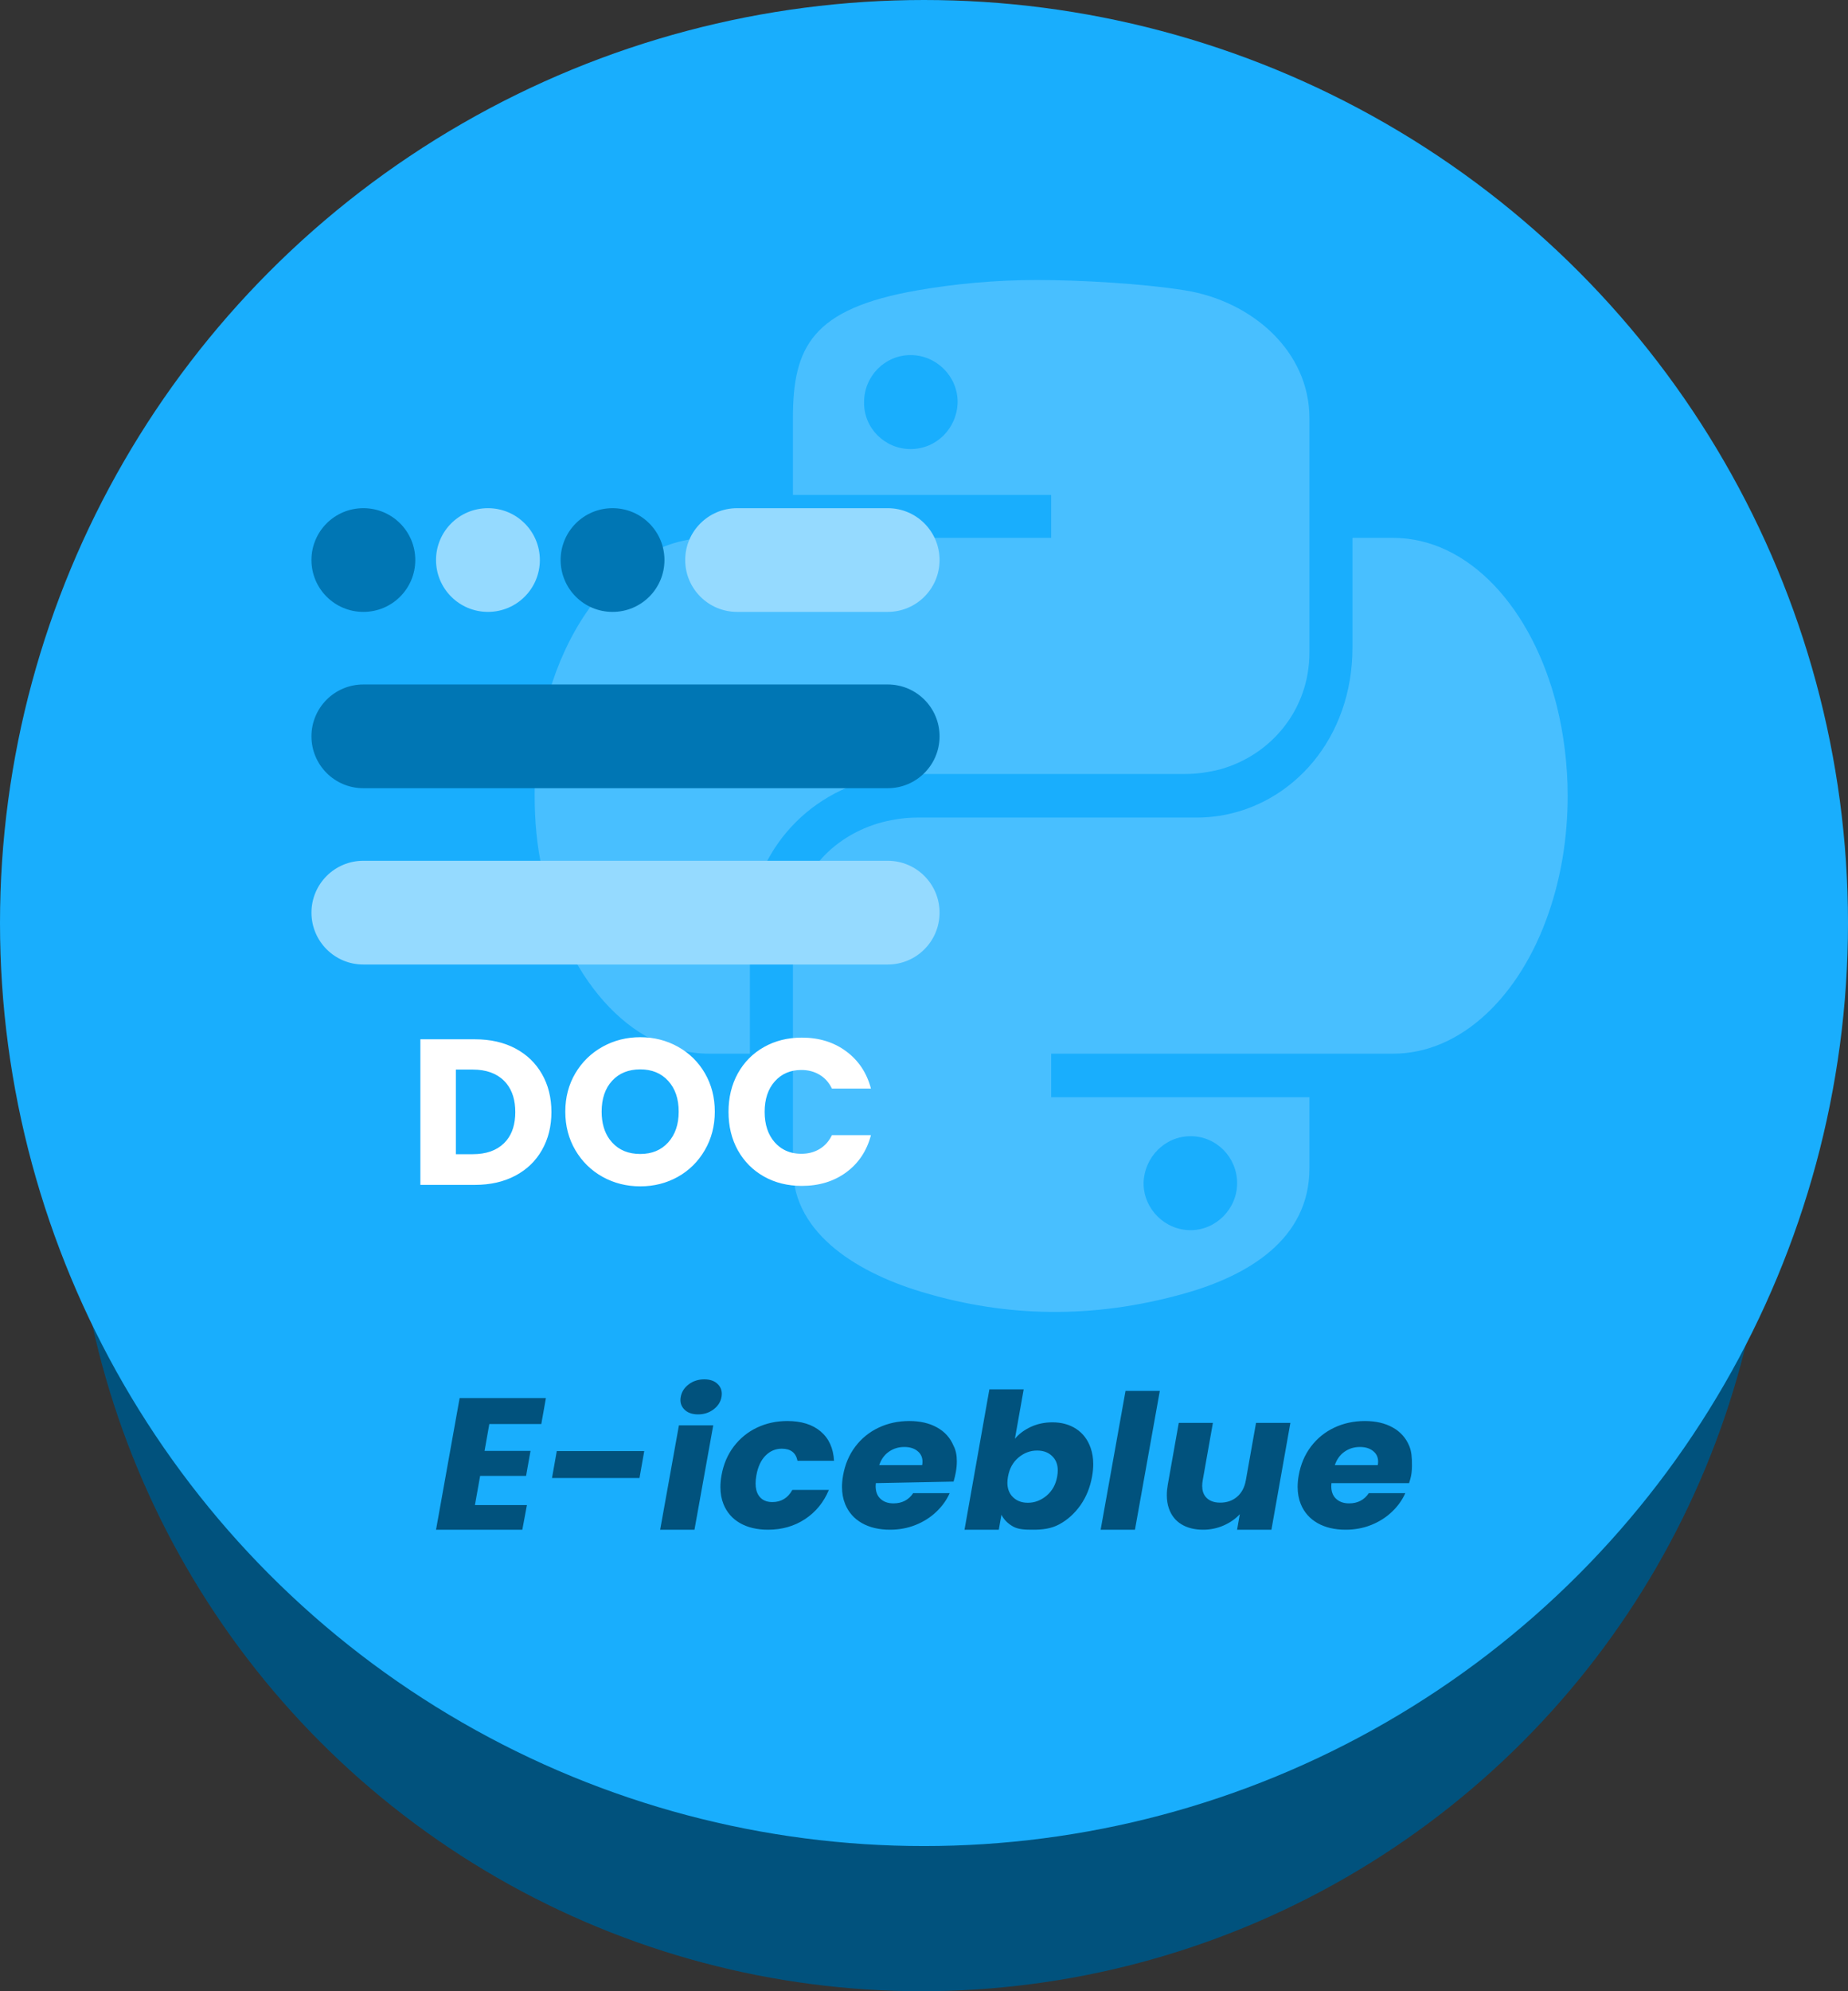 <svg viewBox="0 0 78 84" xmlns="http://www.w3.org/2000/svg" xmlns:xlink="http://www.w3.org/1999/xlink" width="78" height="84" fill="none" customFrame="#000000">
	<rect x="0" y="0" width="78" height="84" fill="#333333" stroke="none"/>
	<g id="doc-python">
		<ellipse id="椭圆 36" rx="35.823" ry="35.766" cx="38.89" cy="48.234" fill="rgb(1,82,125)" />
		<ellipse id="椭圆 34" rx="39" ry="38.938" cx="39" cy="38.938" fill="rgb(25,174,253)" />
		<path id="矢量 282" d="M37.271 32.772C37.707 32.7 38.143 32.651 38.579 32.651L50.012 32.651C50.52 32.651 51.005 32.579 51.49 32.458C53.669 31.854 55.268 29.919 55.268 27.526L55.268 17.639C55.268 14.834 52.87 12.707 50.012 12.248C48.195 11.957 45.555 11.812 43.762 11.812C41.97 11.812 40.25 11.982 38.724 12.248C34.267 13.021 33.468 14.641 33.468 17.639L33.468 20.878L44.368 20.878L44.368 22.691L29.931 22.691C25.886 22.691 22.592 27.526 22.567 33.473L22.567 33.57C22.567 34.658 22.664 35.697 22.882 36.664C23.778 41.161 26.588 44.449 29.931 44.449L31.651 44.449L31.651 39.251C31.651 36.205 33.928 33.377 37.271 32.772ZM38.433 18.944C37.343 18.944 36.447 18.05 36.471 16.962C36.471 15.874 37.343 14.979 38.433 14.979C39.523 14.979 40.42 15.874 40.42 16.962C40.395 18.074 39.523 18.944 38.433 18.944ZM58.805 22.691C61.978 22.691 64.667 25.64 65.708 29.774C65.999 30.959 66.168 32.24 66.168 33.57C66.168 35.359 65.878 37.027 65.369 38.502C64.158 42.031 61.663 44.449 58.805 44.449L44.368 44.449L44.368 46.286L55.268 46.286L55.268 49.284C55.268 52.281 52.676 53.804 50.036 54.554C46.039 55.69 42.406 55.521 39.087 54.554C36.302 53.756 33.468 52.088 33.468 49.284L33.468 39.396C33.468 37.051 35.066 35.262 37.246 34.682C37.731 34.561 38.215 34.489 38.724 34.489L50.52 34.489C50.836 34.489 51.15 34.464 51.465 34.416C54.566 33.932 57.085 31.152 57.085 27.309L57.085 22.691L58.805 22.691ZM52.216 49.912C52.216 48.824 51.344 47.93 50.254 47.93C49.164 47.93 48.292 48.824 48.268 49.912C48.268 51 49.164 51.895 50.254 51.895C51.32 51.895 52.216 51 52.216 49.912Z" fill="rgb(72,191,255)" fill-rule="evenodd" />
		<path id="矢量 260" d="M29.466 59.666C29.212 59.666 29.017 59.596 28.881 59.455C28.774 59.344 28.72 59.212 28.72 59.059C28.72 59.018 28.724 58.975 28.732 58.931C28.77 58.717 28.882 58.541 29.068 58.4C29.255 58.258 29.475 58.188 29.729 58.188C29.977 58.188 30.169 58.258 30.305 58.4C30.412 58.51 30.465 58.642 30.465 58.797C30.465 58.84 30.461 58.884 30.453 58.931C30.416 59.139 30.304 59.313 30.118 59.455C29.931 59.596 29.714 59.666 29.466 59.666ZM42.837 60.695C43.01 60.487 43.235 60.32 43.511 60.192C43.787 60.065 44.09 60.001 44.418 60.001C44.808 60.001 45.144 60.094 45.427 60.28C45.709 60.466 45.912 60.732 46.033 61.08Q46.143 61.391 46.143 61.763C46.143 61.928 46.127 62.102 46.094 62.285C46.013 62.742 45.85 63.146 45.605 63.496C45.359 63.844 45.062 64.113 44.712 64.303C44.363 64.492 43.994 64.531 43.604 64.531C43.27 64.531 42.99 64.523 42.764 64.399C42.538 64.273 42.373 64.106 42.268 63.9L42.157 64.531L40.71 64.531L41.759 58.611L43.207 58.611L42.837 60.695ZM48.953 58.675L47.904 64.531L46.456 64.531L47.506 58.675L48.953 58.675ZM20.653 60.073L20.452 61.206L22.392 61.206L22.204 62.261L20.265 62.261L20.046 63.492L22.24 63.492L22.046 64.531L18.404 64.531L19.4 58.979L23.041 58.979L22.847 60.073L20.653 60.073ZM30.453 62.238C30.535 61.775 30.707 61.371 30.968 61.025C31.231 60.678 31.558 60.411 31.949 60.225C32.341 60.039 32.768 59.946 33.231 59.946C33.824 59.946 34.293 60.093 34.638 60.385C34.985 60.678 35.173 61.09 35.202 61.624L33.661 61.624C33.592 61.283 33.371 61.113 32.998 61.113C32.733 61.113 32.504 61.21 32.311 61.405C32.118 61.599 31.989 61.876 31.925 62.238Q31.892 62.424 31.892 62.581C31.892 62.782 31.933 62.946 32.014 63.075C32.138 63.268 32.333 63.365 32.597 63.365C32.971 63.365 33.253 63.195 33.443 62.854L34.984 62.854C34.767 63.375 34.431 63.786 33.977 64.085C33.525 64.382 33.005 64.531 32.417 64.531C31.954 64.531 31.56 64.438 31.234 64.252C30.909 64.065 30.677 63.799 30.537 63.453C30.45 63.236 30.407 62.996 30.407 62.733C30.407 62.576 30.422 62.411 30.453 62.238ZM40.344 62.101C40.321 62.23 40.289 62.363 40.248 62.501L36.966 62.566C36.962 62.61 36.959 62.653 36.959 62.695C36.959 62.909 37.018 63.078 37.136 63.201C37.277 63.347 37.469 63.42 37.712 63.42C38.073 63.42 38.35 63.276 38.543 62.989L40.084 62.989C39.953 63.282 39.763 63.546 39.515 63.78C39.268 64.014 38.977 64.198 38.642 64.332C38.308 64.465 37.949 64.531 37.566 64.531C37.103 64.531 36.707 64.438 36.379 64.252C36.051 64.065 35.816 63.799 35.673 63.453C35.584 63.234 35.539 62.992 35.539 62.727Q35.539 62.494 35.585 62.238C35.667 61.775 35.839 61.371 36.1 61.025C36.363 60.678 36.691 60.411 37.086 60.225C37.48 60.039 37.911 59.946 38.38 59.946C38.838 59.946 39.228 60.037 39.552 60.218C39.876 60.398 40.108 60.656 40.248 60.992C40.341 61.166 40.386 61.389 40.386 61.645C40.386 61.788 40.372 61.941 40.344 62.101ZM59.523 62.403C59.507 62.459 59.49 62.515 59.474 62.566L56.197 62.566C56.193 62.61 56.19 62.653 56.19 62.695C56.19 62.909 56.249 63.078 56.367 63.201C56.508 63.347 56.7 63.42 56.943 63.42C57.304 63.42 57.581 63.276 57.774 62.989L59.315 62.989C59.184 63.282 58.994 63.546 58.746 63.78C58.499 64.014 58.208 64.198 57.873 64.332C57.539 64.465 57.18 64.531 56.797 64.531C56.334 64.531 55.938 64.438 55.61 64.252C55.282 64.065 55.047 63.799 54.904 63.453C54.815 63.234 54.77 62.992 54.77 62.727C54.77 62.572 54.785 62.409 54.816 62.238C54.898 61.775 55.07 61.371 55.331 61.025C55.594 60.678 55.922 60.411 56.317 60.225C56.711 60.039 57.142 59.946 57.611 59.946C58.069 59.946 58.459 60.037 58.783 60.218C59.107 60.398 59.339 60.656 59.479 60.992C59.581 61.237 59.595 61.495 59.595 61.788C59.595 61.808 59.595 61.829 59.595 61.85C59.594 62.033 59.577 62.218 59.523 62.403ZM54.464 60.025L53.664 64.531L52.215 64.531L52.33 63.876C52.149 64.072 51.922 64.231 51.648 64.352C51.376 64.471 51.088 64.531 50.783 64.531C50.422 64.531 50.116 64.455 49.866 64.303C49.617 64.151 49.442 63.931 49.34 63.644C49.279 63.473 49.249 63.283 49.249 63.076C49.249 62.935 49.263 62.787 49.29 62.63L49.753 60.025L51.194 60.025L50.764 62.447C50.749 62.531 50.742 62.61 50.742 62.684C50.742 62.87 50.789 63.023 50.885 63.141C51.02 63.306 51.226 63.389 51.503 63.389C51.785 63.389 52.023 63.306 52.215 63.141C52.408 62.976 52.531 62.744 52.584 62.447L53.014 60.025L54.464 60.025ZM30.104 60.128L29.312 64.531L27.864 64.531L28.656 60.128L30.104 60.128ZM38.922 61.807C38.932 61.755 38.936 61.705 38.936 61.658C38.936 61.492 38.88 61.356 38.767 61.249C38.622 61.11 38.423 61.041 38.169 61.041C37.925 61.041 37.708 61.107 37.517 61.241C37.328 61.374 37.192 61.562 37.109 61.807L38.922 61.807ZM58.153 61.807C58.163 61.755 58.167 61.705 58.167 61.658C58.167 61.492 58.111 61.356 57.998 61.249C57.853 61.11 57.654 61.041 57.4 61.041C57.156 61.041 56.939 61.107 56.748 61.241C56.559 61.374 56.423 61.562 56.34 61.807L58.153 61.807ZM44.622 62.285C44.638 62.194 44.646 62.109 44.646 62.029C44.646 61.807 44.585 61.625 44.462 61.483C44.297 61.288 44.068 61.191 43.774 61.191C43.486 61.191 43.224 61.289 42.987 61.487C42.753 61.684 42.605 61.952 42.545 62.293C42.528 62.384 42.52 62.47 42.52 62.551C42.52 62.773 42.581 62.955 42.701 63.1C42.867 63.296 43.095 63.394 43.383 63.394C43.671 63.394 43.934 63.295 44.172 63.096C44.412 62.896 44.562 62.625 44.622 62.285ZM27.192 61.214L26.991 62.349L23.299 62.349L23.5 61.214L27.192 61.214Z" fill="rgb(1,82,125)" fill-rule="evenodd" />
		<path id="矢量 16" d="M31.109 21.438L37.47 21.438C38.678 21.438 39.657 22.417 39.657 23.625C39.657 24.833 38.678 25.812 37.47 25.812L31.109 25.812C29.901 25.812 28.921 24.833 28.921 23.625C28.921 22.417 29.901 21.438 31.109 21.438Z" fill="rgb(149,218,255)" fill-rule="evenodd" />
		<path id="矢量 261" d="M15.334 21.438L15.341 21.438C16.549 21.438 17.528 22.417 17.528 23.625C17.528 24.833 16.549 25.812 15.341 25.812L15.334 25.812C14.125 25.812 13.146 24.833 13.146 23.625C13.146 22.417 14.125 21.438 15.334 21.438Z" fill="rgb(0,118,180)" fill-rule="evenodd" />
		<path id="矢量 262" d="M20.592 21.438L20.599 21.438C21.807 21.438 22.786 22.417 22.786 23.625C22.786 24.833 21.807 25.812 20.599 25.812L20.592 25.812C19.384 25.812 18.404 24.833 18.404 23.625C18.404 22.417 19.384 21.438 20.592 21.438Z" fill="rgb(149,218,255)" fill-rule="evenodd" />
		<path id="矢量 263" d="M25.851 21.438L25.858 21.438C27.066 21.438 28.045 22.417 28.045 23.625C28.045 24.833 27.066 25.812 25.858 25.812L25.851 25.812C24.642 25.812 23.663 24.833 23.663 23.625C23.663 22.417 24.642 21.438 25.851 21.438Z" fill="rgb(0,118,180)" fill-rule="evenodd" />
		<path id="矢量 27" d="M15.334 28.875L37.47 28.875C38.678 28.875 39.657 29.854 39.657 31.062C39.657 32.271 38.678 33.25 37.47 33.25L15.334 33.25C14.125 33.25 13.146 32.271 13.146 31.062C13.146 29.854 14.125 28.875 15.334 28.875Z" fill="rgb(0,118,180)" fill-rule="evenodd" />
		<path id="矢量 17" d="M15.334 36.312L37.47 36.312C38.678 36.312 39.657 37.292 39.657 38.5C39.657 39.708 38.678 40.688 37.47 40.688L15.334 40.688C14.125 40.688 13.146 39.708 13.146 38.5C13.146 37.292 14.125 36.312 15.334 36.312Z" fill="rgb(149,218,255)" fill-rule="evenodd" />
		<path id="矢量 290" d="M27.025 50.046C26.445 50.046 25.915 49.912 25.433 49.645C24.951 49.376 24.567 49 24.284 48.519C24.001 48.038 23.86 47.496 23.86 46.895C23.86 46.294 24.001 45.755 24.284 45.276C24.567 44.798 24.951 44.425 25.433 44.157C25.915 43.889 26.445 43.755 27.025 43.755C27.602 43.755 28.132 43.889 28.614 44.157C29.096 44.425 29.476 44.798 29.753 45.276C30.031 45.755 30.17 46.294 30.17 46.895C30.17 47.496 30.029 48.038 29.748 48.519C29.469 49 29.089 49.376 28.61 49.645C28.131 49.912 27.602 50.046 27.025 50.046ZM31.142 45.282C30.88 45.757 30.749 46.297 30.749 46.904C30.749 47.511 30.88 48.05 31.142 48.523C31.406 48.996 31.773 49.365 32.242 49.63C32.713 49.895 33.246 50.027 33.843 50.027C34.573 50.027 35.198 49.836 35.717 49.455C36.237 49.073 36.586 48.55 36.761 47.885L35.114 47.885C34.991 48.141 34.817 48.337 34.591 48.472C34.367 48.606 34.112 48.673 33.825 48.673Q33.404 48.673 33.08 48.495Q32.871 48.381 32.702 48.192C32.417 47.87 32.274 47.441 32.274 46.904C32.274 46.367 32.417 45.938 32.702 45.618C32.989 45.297 33.363 45.137 33.825 45.137C34.112 45.137 34.367 45.204 34.591 45.338C34.817 45.472 34.991 45.667 35.114 45.923L36.761 45.923C36.586 45.26 36.237 44.736 35.717 44.351C35.198 43.965 34.573 43.772 33.843 43.772C33.246 43.772 32.713 43.905 32.242 44.172C31.773 44.437 31.406 44.807 31.142 45.282ZM21.749 44.227Q21.021 43.843 20.048 43.843L17.743 43.843L17.743 49.984L20.048 49.984C20.691 49.984 21.256 49.856 21.744 49.6C22.232 49.343 22.609 48.982 22.874 48.515C23.141 48.047 23.274 47.514 23.274 46.913C23.274 46.306 23.141 45.771 22.874 45.308C22.609 44.844 22.234 44.484 21.749 44.227ZM27.025 48.681C27.515 48.681 27.908 48.518 28.203 48.192C28.499 47.864 28.646 47.432 28.646 46.895C28.646 46.353 28.499 45.92 28.203 45.597C27.908 45.273 27.515 45.112 27.025 45.112C26.528 45.112 26.132 45.272 25.837 45.592C25.542 45.913 25.394 46.347 25.394 46.895Q25.394 47.61 25.735 48.073L25.736 48.073Q25.783 48.137 25.837 48.196C26.132 48.52 26.528 48.681 27.025 48.681ZM21.274 48.226C20.958 48.535 20.518 48.69 19.951 48.69L19.241 48.69L19.241 45.12L19.951 45.12C20.518 45.12 20.958 45.278 21.274 45.592Q21.336 45.654 21.39 45.722Q21.749 46.175 21.749 46.913Q21.749 47.657 21.384 48.106Q21.332 48.169 21.274 48.226Z" fill="rgb(255,255,255)" fill-rule="evenodd" />
	</g>
</svg>
